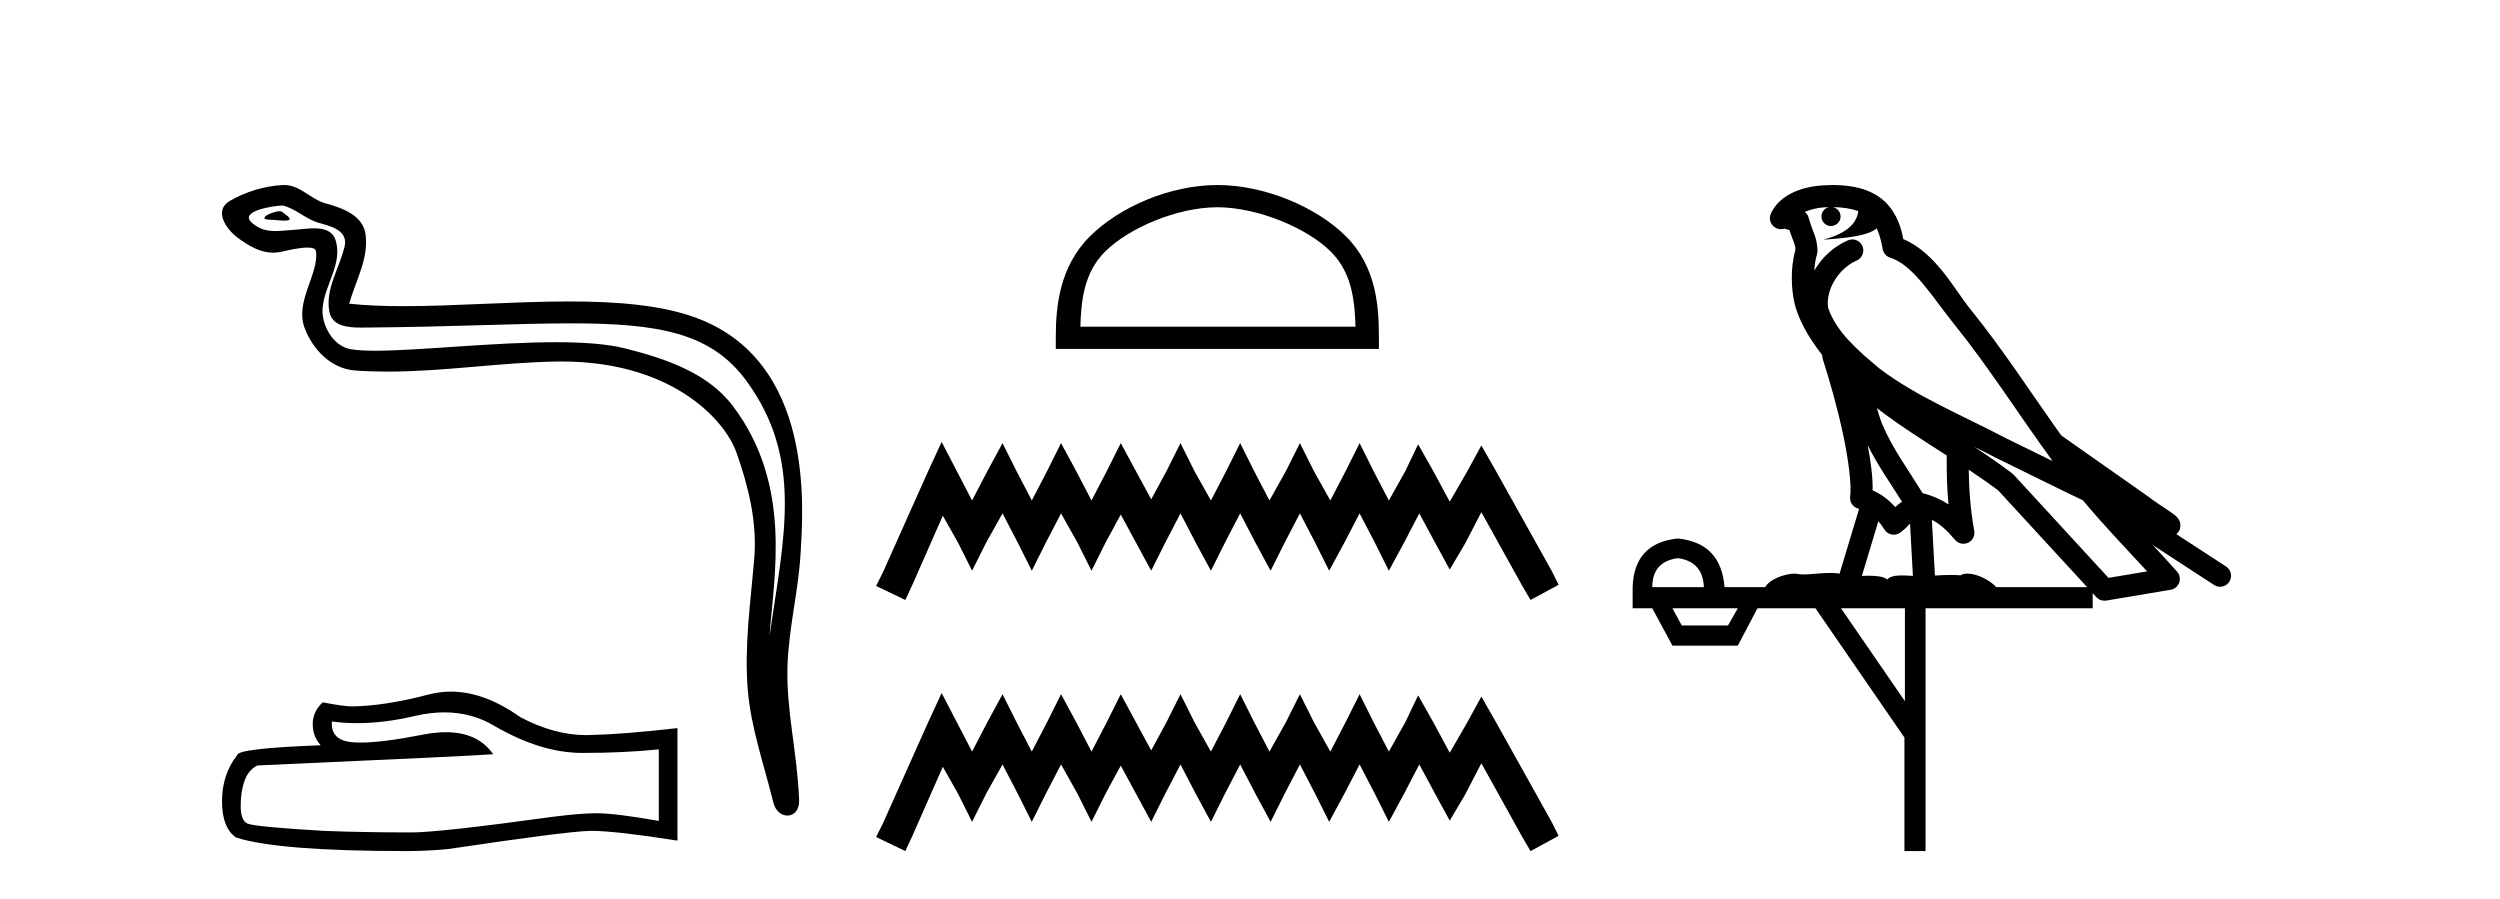 <?xml version='1.0' encoding='UTF-8' standalone='yes'?><svg xmlns='http://www.w3.org/2000/svg' xmlns:xlink='http://www.w3.org/1999/xlink' width='114.0' height='41.0' ><path d='M 12.748 9.632 C 12.421 9.632 11.617 10.019 12.371 10.022 C 12.494 10.023 12.766 10.06 12.967 10.06 C 13.207 10.06 13.347 10.007 13.015 9.779 C 12.935 9.723 12.862 9.635 12.76 9.632 C 12.756 9.632 12.752 9.632 12.748 9.632 ZM 12.874 9.372 C 12.888 9.372 12.897 9.373 12.902 9.374 C 13.483 9.508 13.941 9.997 14.545 10.165 C 15.053 10.307 15.888 10.495 15.714 11.239 C 15.481 12.232 14.814 13.192 15.023 14.231 C 15.154 14.881 15.879 14.938 16.464 14.938 C 16.562 14.938 16.655 14.936 16.742 14.936 C 20.567 14.906 23.604 14.745 26.04 14.745 C 30.036 14.745 32.417 15.178 34.01 17.333 C 36.652 20.907 35.748 24.482 35.091 28.995 C 35.275 26.332 36.158 22.137 33.42 18.515 C 32.264 16.984 30.304 16.341 28.5 15.886 C 27.672 15.677 26.565 15.605 25.345 15.605 C 22.526 15.605 19.102 15.993 17.11 15.993 C 16.636 15.993 16.243 15.971 15.958 15.917 C 15.191 15.77 14.643 14.824 14.711 14.04 C 14.8 13 15.62 12.035 15.313 10.985 C 15.176 10.517 14.768 10.412 14.325 10.412 C 14.008 10.412 13.673 10.466 13.405 10.48 C 13.116 10.494 12.832 10.536 12.554 10.536 C 12.187 10.536 11.832 10.464 11.491 10.163 C 10.841 9.592 12.614 9.372 12.874 9.372 ZM 12.962 8.437 C 12.942 8.437 12.922 8.437 12.902 8.438 C 12.058 8.479 11.21 8.739 10.48 9.163 C 9.717 9.607 10.33 10.467 10.846 10.846 C 11.321 11.195 11.855 11.522 12.453 11.522 C 12.569 11.522 12.687 11.51 12.807 11.484 C 13.112 11.416 13.651 11.289 14.019 11.289 C 14.236 11.289 14.393 11.333 14.41 11.459 C 14.545 12.494 13.442 13.749 13.887 14.945 C 14.252 15.925 15.087 16.816 16.203 16.896 C 16.692 16.931 17.18 16.946 17.668 16.946 C 20.24 16.946 22.8 16.53 25.372 16.486 C 25.454 16.485 25.536 16.484 25.616 16.484 C 30.545 16.484 33.025 19.058 33.59 20.657 C 34.137 22.206 34.532 23.828 34.393 25.477 C 34.226 27.461 33.935 29.462 34.097 31.447 C 34.241 33.198 34.849 34.897 35.264 36.595 C 35.361 36.992 35.642 37.19 35.906 37.19 C 36.193 37.19 36.459 36.953 36.44 36.479 C 36.354 34.291 35.851 32.421 35.908 30.403 C 35.958 28.668 36.402 26.998 36.505 25.259 C 36.623 23.241 37.185 16.447 31.682 14.469 C 30.098 13.9 28.089 13.746 25.96 13.746 C 23.44 13.746 20.751 13.961 18.397 13.961 C 17.517 13.961 16.684 13.931 15.924 13.848 C 16.227 12.769 16.807 11.827 16.672 10.701 C 16.565 9.811 15.593 9.479 14.853 9.276 C 14.162 9.088 13.693 8.437 12.962 8.437 Z' style='fill:#000000;stroke:none' /><path d='M 20.265 32.484 Q 21.522 32.484 22.559 33.11 Q 24.669 34.334 26.557 34.334 Q 28.456 34.334 30.041 34.171 L 30.041 37.434 Q 28.072 37.084 27.198 37.084 L 27.174 37.084 Q 26.463 37.084 25.193 37.248 Q 20.03 37.959 18.76 37.959 Q 16.651 37.959 14.786 37.889 Q 11.593 37.702 11.278 37.551 Q 10.975 37.411 10.975 36.747 Q 10.975 36.094 11.15 35.604 Q 11.325 35.115 11.732 34.905 Q 21.709 34.462 22.489 34.392 Q 21.794 33.389 20.335 33.389 Q 19.862 33.389 19.308 33.495 Q 17.45 33.861 16.443 33.861 Q 16.231 33.861 16.056 33.845 Q 15.066 33.751 15.136 32.901 L 15.136 32.901 Q 15.692 32.976 16.285 32.976 Q 17.53 32.976 18.935 32.644 Q 19.628 32.484 20.265 32.484 ZM 20.561 31.538 Q 20.057 31.538 19.564 31.665 Q 17.571 32.19 16.056 32.213 Q 15.683 32.213 14.716 32.027 Q 14.261 32.446 14.261 33.017 Q 14.261 33.588 14.623 33.984 Q 10.812 34.124 10.812 34.439 Q 10.124 35.313 10.124 36.537 Q 10.124 37.749 10.765 38.192 Q 12.7 38.809 18.539 38.809 Q 19.471 38.809 20.438 38.716 Q 25.846 37.912 26.883 37.889 Q 26.932 37.888 26.985 37.888 Q 28.051 37.888 30.892 38.331 L 30.892 33.18 L 30.869 33.204 Q 28.433 33.483 26.895 33.518 Q 26.816 33.521 26.737 33.521 Q 25.273 33.521 23.725 32.702 Q 22.087 31.538 20.561 31.538 Z' style='fill:#000000;stroke:none' /><path d='M 55.511 9.451 C 57.324 9.451 59.592 10.382 60.69 11.48 C 61.65 12.44 61.775 13.713 61.811 14.896 L 49.265 14.896 C 49.3 13.713 49.426 12.44 50.386 11.48 C 51.484 10.382 53.699 9.451 55.511 9.451 ZM 55.511 8.437 C 53.361 8.437 51.048 9.43 49.692 10.786 C 48.302 12.176 48.144 14.007 48.144 15.377 L 48.144 15.911 L 62.878 15.911 L 62.878 15.377 C 62.878 14.007 62.774 12.176 61.384 10.786 C 60.028 9.43 57.661 8.437 55.511 8.437 Z' style='fill:#000000;stroke:none' /><path d='M 42.939 20.153 L 42.299 21.541 L 40.27 26.079 L 39.95 26.719 L 41.284 27.36 L 41.605 26.666 L 42.993 23.516 L 43.687 24.744 L 44.327 26.025 L 44.968 24.744 L 45.715 23.41 L 46.409 24.744 L 47.05 26.025 L 47.69 24.744 L 48.384 23.41 L 49.132 24.744 L 49.772 26.025 L 50.413 24.744 L 51.107 23.463 L 51.801 24.744 L 52.495 26.025 L 53.136 24.744 L 53.83 23.41 L 54.524 24.744 L 55.218 26.025 L 55.858 24.744 L 56.552 23.41 L 57.246 24.744 L 57.94 26.025 L 58.581 24.744 L 59.275 23.41 L 59.969 24.744 L 60.61 26.025 L 61.304 24.744 L 61.998 23.41 L 62.692 24.744 L 63.332 26.025 L 64.026 24.744 L 64.72 23.41 L 65.468 24.798 L 66.108 25.972 L 66.802 24.798 L 67.55 23.356 L 69.418 26.719 L 69.792 27.36 L 71.073 26.666 L 70.753 26.025 L 68.19 21.434 L 67.55 20.313 L 66.909 21.488 L 66.108 22.876 L 65.361 21.488 L 64.667 20.26 L 64.08 21.488 L 63.332 22.822 L 62.638 21.488 L 61.998 20.206 L 61.357 21.488 L 60.663 22.822 L 59.916 21.488 L 59.275 20.206 L 58.634 21.488 L 57.887 22.822 L 57.193 21.488 L 56.552 20.206 L 55.912 21.488 L 55.218 22.822 L 54.47 21.488 L 53.83 20.206 L 53.189 21.488 L 52.495 22.769 L 51.801 21.488 L 51.107 20.206 L 50.466 21.488 L 49.772 22.822 L 49.078 21.488 L 48.384 20.206 L 47.744 21.488 L 47.05 22.822 L 46.356 21.488 L 45.715 20.206 L 45.021 21.488 L 44.327 22.822 L 43.633 21.488 L 42.939 20.153 Z' style='fill:#000000;stroke:none' /><path d='M 42.939 31.602 L 42.299 32.99 L 40.27 37.528 L 39.95 38.169 L 41.284 38.809 L 41.605 38.115 L 42.993 34.966 L 43.687 36.193 L 44.327 37.475 L 44.968 36.193 L 45.715 34.859 L 46.409 36.193 L 47.05 37.475 L 47.69 36.193 L 48.384 34.859 L 49.132 36.193 L 49.772 37.475 L 50.413 36.193 L 51.107 34.912 L 51.801 36.193 L 52.495 37.475 L 53.136 36.193 L 53.83 34.859 L 54.524 36.193 L 55.218 37.475 L 55.858 36.193 L 56.552 34.859 L 57.246 36.193 L 57.94 37.475 L 58.581 36.193 L 59.275 34.859 L 59.969 36.193 L 60.61 37.475 L 61.304 36.193 L 61.998 34.859 L 62.692 36.193 L 63.332 37.475 L 64.026 36.193 L 64.72 34.859 L 65.468 36.247 L 66.108 37.421 L 66.802 36.247 L 67.55 34.805 L 69.418 38.169 L 69.792 38.809 L 71.073 38.115 L 70.753 37.475 L 68.19 32.884 L 67.55 31.763 L 66.909 32.937 L 66.108 34.325 L 65.361 32.937 L 64.667 31.709 L 64.08 32.937 L 63.332 34.272 L 62.638 32.937 L 61.998 31.656 L 61.357 32.937 L 60.663 34.272 L 59.916 32.937 L 59.275 31.656 L 58.634 32.937 L 57.887 34.272 L 57.193 32.937 L 56.552 31.656 L 55.912 32.937 L 55.218 34.272 L 54.47 32.937 L 53.83 31.656 L 53.189 32.937 L 52.495 34.218 L 51.801 32.937 L 51.107 31.656 L 50.466 32.937 L 49.772 34.272 L 49.078 32.937 L 48.384 31.656 L 47.744 32.937 L 47.05 34.272 L 46.356 32.937 L 45.715 31.656 L 45.021 32.937 L 44.327 34.272 L 43.633 32.937 L 42.939 31.602 Z' style='fill:#000000;stroke:none' /><path d='M 83.571 9.444 C 84.025 9.448 84.423 9.513 84.739 9.628 C 84.687 10.005 84.454 10.588 83.131 10.932 C 84.363 10.843 85.167 10.742 85.582 10.414 C 85.732 10.752 85.813 11.134 85.849 11.353 C 85.88 11.541 86.015 11.696 86.197 11.752 C 87.251 12.075 88.177 13.629 89.067 14.728 C 90.668 16.707 92.055 18.912 93.601 21.026 C 92.888 20.676 92.175 20.326 91.458 19.976 C 89.464 18.928 87.418 18.102 85.71 16.81 C 84.716 15.983 83.732 15.129 83.363 14.04 C 83.235 13.201 83.863 12.229 84.658 11.883 C 84.875 11.792 85 11.563 84.959 11.332 C 84.917 11.1 84.721 10.928 84.486 10.918 C 84.479 10.918 84.472 10.918 84.464 10.918 C 84.393 10.918 84.322 10.933 84.257 10.963 C 83.621 11.24 83.077 11.735 82.732 12.342 C 82.748 12.085 82.785 11.822 82.857 11.585 C 82.875 11.529 82.882 11.47 82.879 11.411 C 82.862 11.099 82.809 10.882 82.74 10.698 C 82.672 10.514 82.597 10.35 82.474 9.924 C 82.445 9.821 82.383 9.73 82.298 9.665 C 82.534 9.561 82.831 9.477 83.188 9.454 C 83.26 9.449 83.329 9.449 83.398 9.447 L 83.398 9.447 C 83.204 9.49 83.058 9.664 83.058 9.872 C 83.058 10.112 83.253 10.307 83.494 10.307 C 83.734 10.307 83.93 10.112 83.93 9.872 C 83.93 9.658 83.775 9.481 83.571 9.444 ZM 85.585 18.609 C 86.607 19.396 87.7 20.083 88.771 20.769 C 88.763 21.509 88.781 22.253 88.85 22.999 C 88.501 22.771 88.118 22.6 87.674 22.492 C 87.014 21.42 86.29 20.432 85.848 19.384 C 85.756 19.167 85.67 18.896 85.585 18.609 ZM 85.166 20.299 C 85.626 21.223 86.214 22.054 86.732 22.877 C 86.633 22.944 86.543 23.014 86.471 23.082 C 86.453 23.099 86.443 23.111 86.425 23.128 C 86.141 22.8 85.793 22.534 85.391 22.361 C 85.406 21.773 85.311 21.065 85.166 20.299 ZM 90.026 20.376 L 90.026 20.376 C 90.356 20.539 90.683 20.703 91.004 20.872 C 91.009 20.874 91.013 20.876 91.018 20.878 C 92.334 21.52 93.65 22.18 94.982 22.816 C 95.921 23.947 96.933 24.996 97.909 26.055 C 97.322 26.154 96.735 26.252 96.148 26.351 C 94.707 24.783 93.265 23.216 91.824 21.648 C 91.804 21.626 91.781 21.606 91.758 21.588 C 91.195 21.162 90.613 20.763 90.026 20.376 ZM 85.653 23.766 C 85.751 23.877 85.842 24.001 85.926 24.141 C 85.998 24.261 86.118 24.345 86.256 24.373 C 86.289 24.38 86.322 24.383 86.356 24.383 C 86.46 24.383 86.563 24.35 86.65 24.288 C 86.86 24.135 86.989 23.989 87.098 23.876 L 87.228 26.261 C 87.06 26.25 86.889 26.239 86.729 26.239 C 86.447 26.239 86.2 26.275 86.057 26.42 C 85.888 26.29 85.584 26.253 85.207 26.253 C 85.11 26.253 85.008 26.256 84.902 26.26 L 85.653 23.766 ZM 76.51 25.452 C 77.272 25.556 77.667 25.997 77.697 26.774 L 75.344 26.774 C 75.344 25.997 75.733 25.556 76.51 25.452 ZM 89.774 21.42 L 89.774 21.42 C 90.236 21.727 90.688 22.039 91.12 22.365 C 92.471 23.835 93.823 25.304 95.174 26.774 L 91.029 26.774 C 90.741 26.454 90.155 26.157 89.72 26.157 C 89.596 26.157 89.485 26.181 89.397 26.235 C 89.259 26.223 89.114 26.218 88.964 26.218 C 88.729 26.218 88.482 26.23 88.233 26.245 L 88.093 23.705 L 88.093 23.705 C 88.472 23.898 88.78 24.18 89.149 24.618 C 89.247 24.734 89.388 24.796 89.533 24.796 C 89.605 24.796 89.678 24.78 89.747 24.748 C 89.953 24.651 90.067 24.427 90.026 24.203 C 89.856 23.286 89.787 22.359 89.774 21.42 ZM 79.244 27.738 L 78.796 28.522 L 76.689 28.522 L 76.263 27.738 ZM 86.864 27.738 L 86.864 31.974 L 83.95 27.738 ZM 83.584 8.437 C 83.568 8.437 83.551 8.437 83.535 8.437 C 83.399 8.438 83.262 8.443 83.124 8.452 L 83.124 8.452 C 81.953 8.528 81.074 9.003 80.749 9.749 C 80.673 9.923 80.702 10.125 80.824 10.271 C 80.92 10.387 81.062 10.451 81.209 10.451 C 81.247 10.451 81.286 10.447 81.324 10.438 C 81.354 10.431 81.36 10.427 81.365 10.427 C 81.371 10.427 81.377 10.432 81.415 10.441 C 81.452 10.449 81.514 10.467 81.598 10.489 C 81.69 10.772 81.76 10.942 81.8 11.049 C 81.845 11.17 81.86 11.213 81.872 11.386 C 81.611 12.318 81.712 13.254 81.809 13.729 C 81.97 14.516 82.457 15.378 83.094 16.194 C 83.092 16.255 83.098 16.316 83.118 16.375 C 83.426 17.319 83.786 18.6 84.042 19.795 C 84.299 20.99 84.436 22.136 84.367 22.638 C 84.331 22.892 84.494 23.132 84.743 23.194 C 84.754 23.197 84.764 23.201 84.774 23.203 L 83.885 26.155 C 83.741 26.133 83.594 26.126 83.448 26.126 C 83.015 26.126 82.588 26.195 82.246 26.195 C 82.133 26.195 82.028 26.187 81.936 26.167 C 81.906 26.16 81.867 26.157 81.822 26.157 C 81.464 26.157 80.714 26.375 80.494 26.774 L 78.639 26.774 C 78.534 25.429 77.825 24.69 76.51 24.555 C 75.18 24.69 74.492 25.429 74.448 26.774 L 74.448 27.738 L 75.344 27.738 L 76.263 29.441 L 79.244 29.441 L 80.14 27.738 L 82.785 27.738 L 86.842 33.632 L 86.842 38.809 L 87.805 38.809 L 87.805 27.738 L 95.426 27.738 L 95.426 27.048 C 95.482 27.109 95.538 27.17 95.594 27.23 C 95.69 27.335 95.824 27.392 95.963 27.392 C 95.991 27.392 96.018 27.39 96.046 27.386 C 97.025 27.221 98.003 27.057 98.982 26.893 C 99.162 26.863 99.312 26.737 99.373 26.564 C 99.434 26.392 99.396 26.2 99.274 26.064 C 98.908 25.655 98.537 25.253 98.166 24.854 L 98.166 24.854 L 100.961 26.674 C 101.046 26.729 101.141 26.756 101.235 26.756 C 101.399 26.756 101.56 26.675 101.656 26.527 C 101.807 26.295 101.741 25.984 101.509 25.833 L 99.24 24.356 C 99.288 24.317 99.334 24.268 99.369 24.202 C 99.45 24.047 99.429 23.886 99.402 23.803 C 99.375 23.72 99.345 23.679 99.322 23.647 C 99.228 23.519 99.18 23.498 99.113 23.446 C 99.047 23.395 98.973 23.343 98.892 23.288 C 98.731 23.178 98.545 23.056 98.384 22.949 C 98.224 22.842 98.074 22.73 98.069 22.726 C 98.054 22.711 98.037 22.698 98.02 22.686 C 96.682 21.745 95.343 20.805 94.006 19.865 C 94.002 19.862 93.997 19.86 93.993 19.857 C 92.634 17.95 91.347 15.95 89.847 14.096 C 89.117 13.194 88.265 11.524 86.789 10.901 C 86.708 10.459 86.525 9.754 85.973 9.217 C 85.378 8.638 84.516 8.437 83.584 8.437 Z' style='fill:#000000;stroke:none' /></svg>